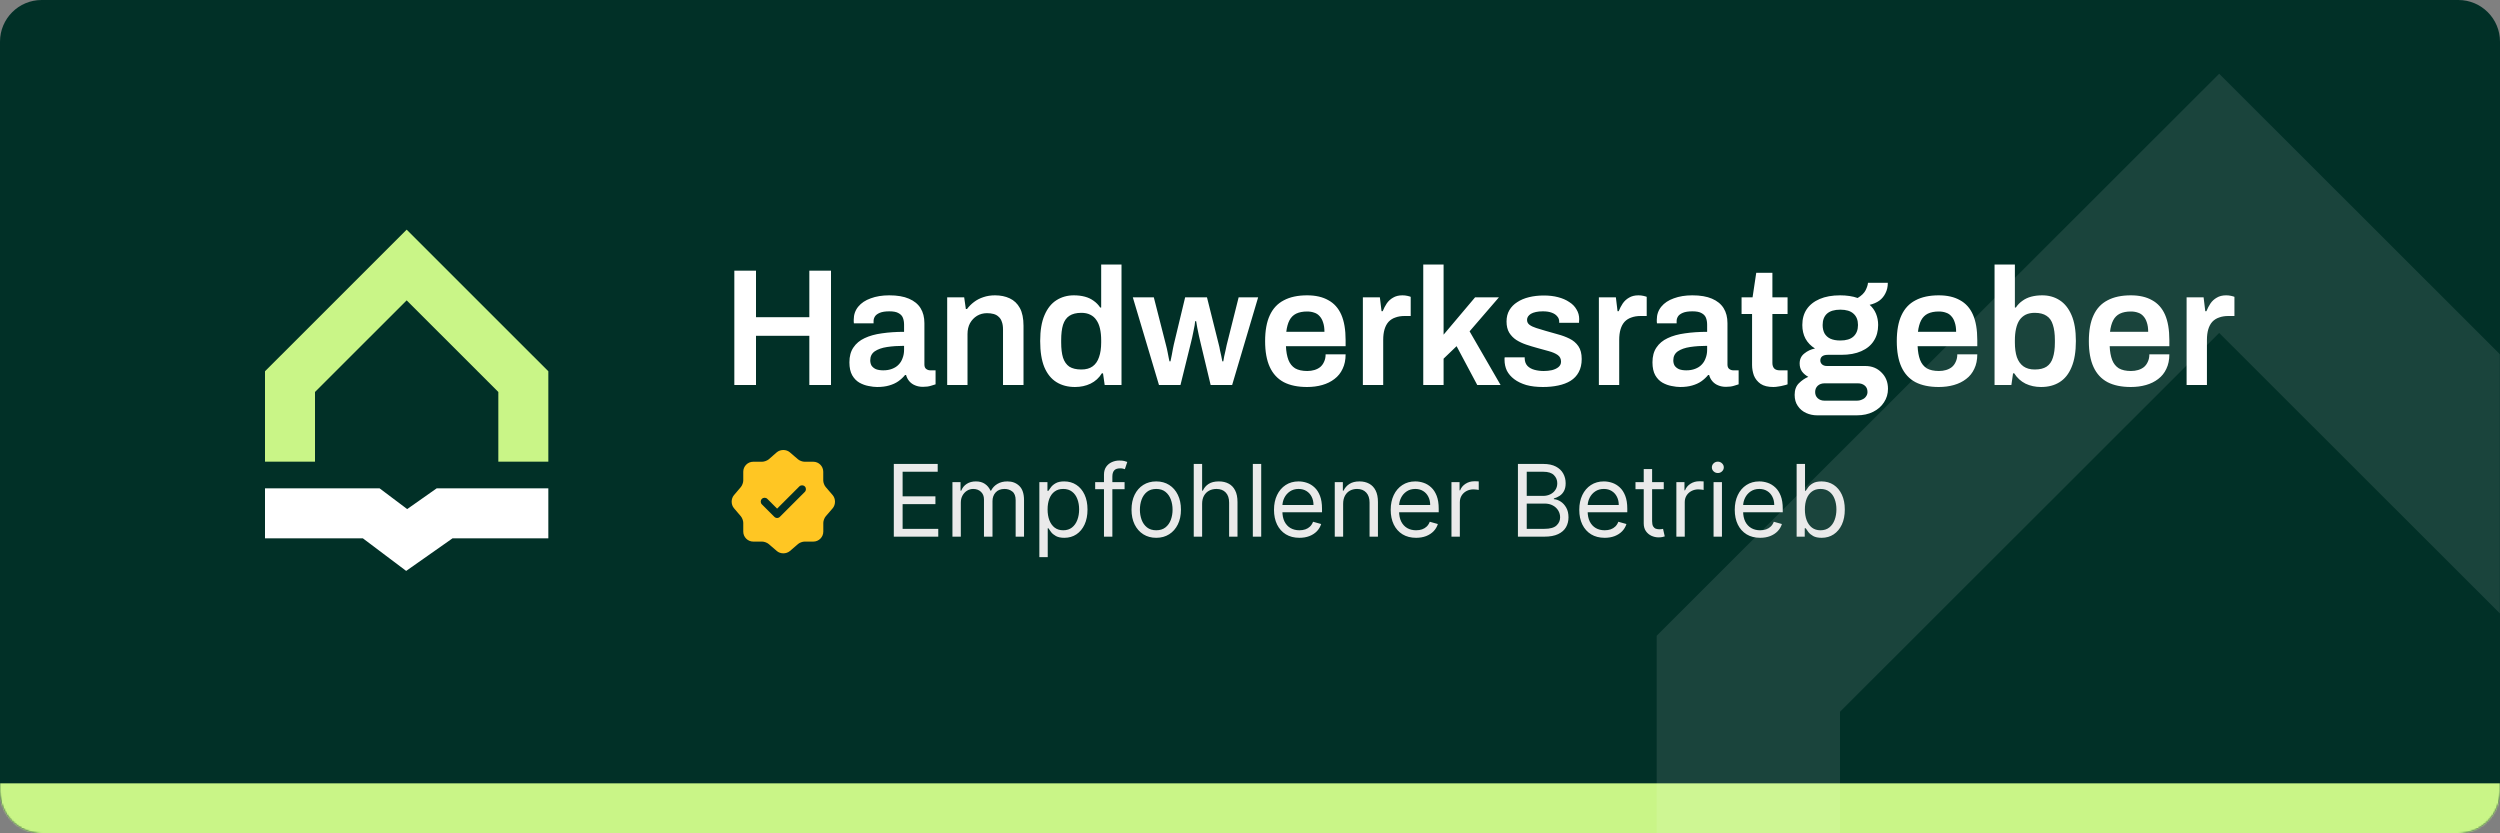<svg xmlns="http://www.w3.org/2000/svg" width="1500" height="500" viewBox="0 0 1500 500" fill="none"><rect x="0" y="0" width="1500" height="500" fill="#808080" stroke="none"/><mask id="path-1-inside-1_208_44" fill="white"><path d="M0 25C0 11.193 11.193 0 25 0H1475C1488.81 0 1500 11.193 1500 25V475C1500 488.807 1488.81 500 1475 500H25C11.193 500 0 488.807 0 475V25Z"></path></mask><path d="M0 25C0 11.193 11.193 0 25 0H1475C1488.81 0 1500 11.193 1500 25V475C1500 488.807 1488.81 500 1475 500H25C11.193 500 0 488.807 0 475V25Z" fill="#013027"></path><path d="M0 0H1500H0ZM1500 475C1500 505.376 1475.38 530 1445 530H55C24.624 530 0 505.376 0 475V470C0 470 11.193 470 25 470H1475C1488.81 470 1500 470 1500 470V475ZM0 500V0V500ZM1500 0V500V0Z" fill="#C9F587" mask="url(#path-1-inside-1_208_44)"></path><mask id="mask0_208_44" style="mask-type:alpha" maskUnits="userSpaceOnUse" x="0" y="0" width="1500" height="500"><rect width="1500" height="500" rx="25" fill="#013027"></rect></mask><g mask="url(#mask0_208_44)"><path opacity="0.1" d="M1049 598V404.263L1331.5 122L1614 404.263V598" stroke="white" stroke-width="110"></path></g><path d="M536.284 322V278.364H562.619V283.051H541.568V297.795H561.256V302.483H541.568V317.312H562.96V322H536.284ZM571.462 322V289.273H576.32V294.386H576.746C577.428 292.639 578.528 291.283 580.048 290.317C581.568 289.337 583.393 288.847 585.524 288.847C587.683 288.847 589.48 289.337 590.915 290.317C592.364 291.283 593.493 292.639 594.303 294.386H594.643C595.482 292.696 596.739 291.354 598.415 290.359C600.091 289.351 602.101 288.847 604.445 288.847C607.371 288.847 609.764 289.763 611.625 291.595C613.486 293.413 614.416 296.247 614.416 300.097V322H609.388V300.097C609.388 297.682 608.727 295.956 607.406 294.919C606.085 293.882 604.53 293.364 602.74 293.364C600.439 293.364 598.656 294.06 597.392 295.452C596.128 296.83 595.496 298.577 595.496 300.693V322H590.382V299.585C590.382 297.724 589.778 296.226 588.571 295.089C587.364 293.939 585.808 293.364 583.905 293.364C582.598 293.364 581.376 293.712 580.24 294.408C579.118 295.104 578.209 296.07 577.513 297.305C576.831 298.527 576.49 299.94 576.49 301.545V322H571.462ZM623.61 334.273V289.273H628.468V294.472H629.065C629.434 293.903 629.945 293.179 630.599 292.298C631.266 291.403 632.218 290.608 633.454 289.912C634.704 289.202 636.394 288.847 638.525 288.847C641.281 288.847 643.71 289.536 645.812 290.913C647.914 292.291 649.555 294.244 650.734 296.773C651.913 299.301 652.502 302.284 652.502 305.722C652.502 309.188 651.913 312.192 650.734 314.734C649.555 317.263 647.921 319.223 645.833 320.615C643.745 321.993 641.337 322.682 638.61 322.682C636.508 322.682 634.825 322.334 633.56 321.638C632.296 320.928 631.323 320.125 630.641 319.23C629.96 318.321 629.434 317.568 629.065 316.972H628.638V334.273H623.61ZM628.553 305.636C628.553 308.108 628.915 310.288 629.64 312.178C630.364 314.053 631.423 315.523 632.815 316.588C634.207 317.639 635.911 318.165 637.928 318.165C640.031 318.165 641.785 317.611 643.191 316.503C644.612 315.381 645.677 313.875 646.387 311.986C647.112 310.082 647.474 307.966 647.474 305.636C647.474 303.335 647.119 301.261 646.408 299.415C645.712 297.554 644.654 296.084 643.234 295.004C641.827 293.911 640.059 293.364 637.928 293.364C635.883 293.364 634.164 293.882 632.772 294.919C631.38 295.942 630.329 297.376 629.619 299.223C628.908 301.055 628.553 303.193 628.553 305.636ZM674.746 289.273V293.534H657.104V289.273H674.746ZM662.388 322V284.756C662.388 282.881 662.829 281.318 663.71 280.068C664.59 278.818 665.734 277.881 667.14 277.256C668.546 276.631 670.031 276.318 671.593 276.318C672.829 276.318 673.837 276.418 674.619 276.616C675.4 276.815 675.982 277 676.366 277.17L674.917 281.517C674.661 281.432 674.306 281.325 673.852 281.197C673.411 281.07 672.829 281.006 672.104 281.006C670.442 281.006 669.242 281.425 668.504 282.263C667.779 283.101 667.417 284.33 667.417 285.949V322H662.388ZM693.741 322.682C690.787 322.682 688.195 321.979 685.964 320.572C683.749 319.166 682.016 317.199 680.766 314.67C679.53 312.142 678.912 309.187 678.912 305.807C678.912 302.398 679.53 299.422 680.766 296.879C682.016 294.337 683.749 292.362 685.964 290.956C688.195 289.55 690.787 288.847 693.741 288.847C696.696 288.847 699.281 289.55 701.497 290.956C703.727 292.362 705.46 294.337 706.696 296.879C707.946 299.422 708.571 302.398 708.571 305.807C708.571 309.187 707.946 312.142 706.696 314.67C705.46 317.199 703.727 319.166 701.497 320.572C699.281 321.979 696.696 322.682 693.741 322.682ZM693.741 318.165C695.986 318.165 697.832 317.589 699.281 316.439C700.73 315.288 701.803 313.776 702.499 311.901C703.195 310.026 703.543 307.994 703.543 305.807C703.543 303.619 703.195 301.581 702.499 299.692C701.803 297.803 700.73 296.276 699.281 295.111C697.832 293.946 695.986 293.364 693.741 293.364C691.497 293.364 689.651 293.946 688.202 295.111C686.753 296.276 685.68 297.803 684.984 299.692C684.288 301.581 683.94 303.619 683.94 305.807C683.94 307.994 684.288 310.026 684.984 311.901C685.68 313.776 686.753 315.288 688.202 316.439C689.651 317.589 691.497 318.165 693.741 318.165ZM721.275 302.312V322H716.247V278.364H721.275V294.386H721.701C722.468 292.696 723.619 291.354 725.153 290.359C726.701 289.351 728.761 288.847 731.332 288.847C733.562 288.847 735.515 289.294 737.191 290.189C738.868 291.07 740.167 292.426 741.091 294.259C742.028 296.077 742.497 298.392 742.497 301.205V322H737.468V301.545C737.468 298.946 736.794 296.936 735.444 295.516C734.109 294.081 732.255 293.364 729.883 293.364C728.235 293.364 726.758 293.712 725.451 294.408C724.159 295.104 723.136 296.119 722.383 297.455C721.645 298.79 721.275 300.409 721.275 302.312ZM756.724 278.364V322H751.696V278.364H756.724ZM779.656 322.682C776.502 322.682 773.782 321.986 771.495 320.594C769.223 319.188 767.468 317.227 766.233 314.713C765.011 312.185 764.4 309.244 764.4 305.892C764.4 302.54 765.011 299.585 766.233 297.028C767.468 294.457 769.187 292.455 771.389 291.02C773.605 289.571 776.19 288.847 779.145 288.847C780.849 288.847 782.532 289.131 784.194 289.699C785.856 290.267 787.369 291.19 788.733 292.469C790.096 293.733 791.183 295.409 791.993 297.497C792.802 299.585 793.207 302.156 793.207 305.21V307.341H767.98V302.994H788.093C788.093 301.148 787.724 299.5 786.985 298.051C786.261 296.602 785.224 295.459 783.875 294.621C782.539 293.783 780.963 293.364 779.145 293.364C777.142 293.364 775.409 293.861 773.946 294.855C772.497 295.835 771.382 297.114 770.6 298.69C769.819 300.267 769.429 301.957 769.429 303.761V306.659C769.429 309.131 769.855 311.226 770.707 312.945C771.574 314.649 772.774 315.949 774.308 316.844C775.842 317.724 777.625 318.165 779.656 318.165C780.977 318.165 782.17 317.98 783.235 317.611C784.315 317.227 785.245 316.659 786.027 315.906C786.808 315.139 787.412 314.187 787.838 313.051L792.696 314.415C792.184 316.062 791.325 317.511 790.118 318.761C788.91 319.997 787.419 320.963 785.643 321.659C783.868 322.341 781.872 322.682 779.656 322.682ZM805.885 302.312V322H800.856V289.273H805.714V294.386H806.14C806.907 292.724 808.072 291.389 809.635 290.381C811.197 289.358 813.214 288.847 815.686 288.847C817.902 288.847 819.841 289.301 821.502 290.21C823.164 291.105 824.457 292.469 825.38 294.301C826.304 296.119 826.765 298.42 826.765 301.205V322H821.737V301.545C821.737 298.974 821.069 296.972 819.734 295.537C818.399 294.088 816.566 293.364 814.237 293.364C812.632 293.364 811.197 293.712 809.933 294.408C808.683 295.104 807.696 296.119 806.971 297.455C806.247 298.79 805.885 300.409 805.885 302.312ZM849.675 322.682C846.522 322.682 843.802 321.986 841.515 320.594C839.242 319.188 837.488 317.227 836.252 314.713C835.031 312.185 834.42 309.244 834.42 305.892C834.42 302.54 835.031 299.585 836.252 297.028C837.488 294.457 839.207 292.455 841.408 291.02C843.624 289.571 846.21 288.847 849.164 288.847C850.869 288.847 852.552 289.131 854.214 289.699C855.876 290.267 857.388 291.19 858.752 292.469C860.116 293.733 861.202 295.409 862.012 297.497C862.822 299.585 863.227 302.156 863.227 305.21V307.341H837.999V302.994H858.113C858.113 301.148 857.744 299.5 857.005 298.051C856.281 296.602 855.244 295.459 853.894 294.621C852.559 293.783 850.982 293.364 849.164 293.364C847.161 293.364 845.428 293.861 843.965 294.855C842.516 295.835 841.401 297.114 840.62 298.69C839.839 300.267 839.448 301.957 839.448 303.761V306.659C839.448 309.131 839.874 311.226 840.727 312.945C841.593 314.649 842.793 315.949 844.327 316.844C845.862 317.724 847.644 318.165 849.675 318.165C850.996 318.165 852.19 317.98 853.255 317.611C854.335 317.227 855.265 316.659 856.046 315.906C856.827 315.139 857.431 314.187 857.857 313.051L862.715 314.415C862.204 316.062 861.344 317.511 860.137 318.761C858.93 319.997 857.438 320.963 855.663 321.659C853.887 322.341 851.891 322.682 849.675 322.682ZM870.876 322V289.273H875.734V294.216H876.075C876.671 292.597 877.751 291.283 879.313 290.274C880.876 289.266 882.637 288.761 884.597 288.761C884.967 288.761 885.428 288.768 885.982 288.783C886.536 288.797 886.955 288.818 887.239 288.847V293.96C887.069 293.918 886.678 293.854 886.067 293.768C885.471 293.669 884.839 293.619 884.171 293.619C882.58 293.619 881.16 293.953 879.91 294.621C878.674 295.274 877.694 296.183 876.969 297.348C876.259 298.499 875.904 299.812 875.904 301.29V322H870.876ZM910.757 322V278.364H926.012C929.052 278.364 931.559 278.889 933.534 279.94C935.508 280.977 936.978 282.376 937.944 284.138C938.91 285.885 939.393 287.824 939.393 289.955C939.393 291.83 939.059 293.378 938.392 294.599C937.738 295.821 936.872 296.787 935.792 297.497C934.727 298.207 933.569 298.733 932.319 299.074V299.5C933.654 299.585 934.997 300.054 936.346 300.906C937.696 301.759 938.825 302.98 939.734 304.571C940.643 306.162 941.098 308.108 941.098 310.409C941.098 312.597 940.6 314.564 939.606 316.311C938.612 318.058 937.042 319.443 934.897 320.466C932.752 321.489 929.961 322 926.524 322H910.757ZM916.041 317.312H926.524C929.975 317.312 932.426 316.645 933.875 315.31C935.338 313.96 936.069 312.327 936.069 310.409C936.069 308.932 935.693 307.568 934.94 306.318C934.187 305.054 933.115 304.045 931.723 303.293C930.331 302.526 928.683 302.142 926.779 302.142H916.041V317.312ZM916.041 297.54H925.842C927.433 297.54 928.868 297.227 930.146 296.602C931.439 295.977 932.461 295.097 933.214 293.96C933.981 292.824 934.365 291.489 934.365 289.955C934.365 288.037 933.697 286.411 932.362 285.075C931.027 283.726 928.91 283.051 926.012 283.051H916.041V297.54ZM962.82 322.682C959.667 322.682 956.946 321.986 954.659 320.594C952.387 319.188 950.632 317.227 949.397 314.713C948.175 312.185 947.564 309.244 947.564 305.892C947.564 302.54 948.175 299.585 949.397 297.028C950.632 294.457 952.351 292.455 954.553 291.02C956.769 289.571 959.354 288.847 962.309 288.847C964.013 288.847 965.696 289.131 967.358 289.699C969.02 290.267 970.533 291.19 971.897 292.469C973.26 293.733 974.347 295.409 975.157 297.497C975.966 299.585 976.371 302.156 976.371 305.21V307.341H951.144V302.994H971.257C971.257 301.148 970.888 299.5 970.15 298.051C969.425 296.602 968.388 295.459 967.039 294.621C965.703 293.783 964.127 293.364 962.309 293.364C960.306 293.364 958.573 293.861 957.11 294.855C955.661 295.835 954.546 297.114 953.765 298.69C952.983 300.267 952.593 301.957 952.593 303.761V306.659C952.593 309.131 953.019 311.226 953.871 312.945C954.738 314.649 955.938 315.949 957.472 316.844C959.006 317.724 960.789 318.165 962.82 318.165C964.141 318.165 965.334 317.98 966.4 317.611C967.479 317.227 968.409 316.659 969.191 315.906C969.972 315.139 970.576 314.187 971.002 313.051L975.86 314.415C975.348 316.062 974.489 317.511 973.282 318.761C972.074 319.997 970.583 320.963 968.807 321.659C967.032 322.341 965.036 322.682 962.82 322.682ZM998.253 289.273V293.534H981.293V289.273H998.253ZM986.236 281.432H991.265V312.625C991.265 314.045 991.471 315.111 991.882 315.821C992.309 316.517 992.848 316.986 993.502 317.227C994.169 317.455 994.873 317.568 995.611 317.568C996.165 317.568 996.62 317.54 996.975 317.483C997.33 317.412 997.614 317.355 997.827 317.312L998.85 321.83C998.509 321.957 998.033 322.085 997.422 322.213C996.811 322.355 996.037 322.426 995.1 322.426C993.679 322.426 992.287 322.121 990.924 321.51C989.574 320.899 988.452 319.969 987.557 318.719C986.676 317.469 986.236 315.892 986.236 313.989V281.432ZM1005.82 322V289.273H1010.68V294.216H1011.02C1011.61 292.597 1012.69 291.283 1014.25 290.274C1015.82 289.266 1017.58 288.761 1019.54 288.761C1019.91 288.761 1020.37 288.768 1020.92 288.783C1021.48 288.797 1021.9 288.818 1022.18 288.847V293.96C1022.01 293.918 1021.62 293.854 1021.01 293.768C1020.41 293.669 1019.78 293.619 1019.11 293.619C1017.52 293.619 1016.1 293.953 1014.85 294.621C1013.62 295.274 1012.64 296.183 1011.91 297.348C1011.2 298.499 1010.85 299.812 1010.85 301.29V322H1005.82ZM1028.14 322V289.273H1033.17V322H1028.14ZM1030.7 283.818C1029.72 283.818 1028.87 283.484 1028.16 282.817C1027.47 282.149 1027.12 281.347 1027.12 280.409C1027.12 279.472 1027.47 278.669 1028.16 278.001C1028.87 277.334 1029.72 277 1030.7 277C1031.68 277 1032.52 277.334 1033.21 278.001C1033.92 278.669 1034.28 279.472 1034.28 280.409C1034.28 281.347 1033.92 282.149 1033.21 282.817C1032.52 283.484 1031.68 283.818 1030.7 283.818ZM1056.1 322.682C1052.95 322.682 1050.23 321.986 1047.94 320.594C1045.67 319.188 1043.91 317.227 1042.68 314.713C1041.46 312.185 1040.85 309.244 1040.85 305.892C1040.85 302.54 1041.46 299.585 1042.68 297.028C1043.91 294.457 1045.63 292.455 1047.83 291.02C1050.05 289.571 1052.64 288.847 1055.59 288.847C1057.29 288.847 1058.98 289.131 1060.64 289.699C1062.3 290.267 1063.81 291.19 1065.18 292.469C1066.54 293.733 1067.63 295.409 1068.44 297.497C1069.25 299.585 1069.65 302.156 1069.65 305.21V307.341H1044.43V302.994H1064.54C1064.54 301.148 1064.17 299.5 1063.43 298.051C1062.71 296.602 1061.67 295.459 1060.32 294.621C1058.98 293.783 1057.41 293.364 1055.59 293.364C1053.59 293.364 1051.85 293.861 1050.39 294.855C1048.94 295.835 1047.83 297.114 1047.05 298.69C1046.26 300.267 1045.87 301.957 1045.87 303.761V306.659C1045.87 309.131 1046.3 311.226 1047.15 312.945C1048.02 314.649 1049.22 315.949 1050.75 316.844C1052.29 317.724 1054.07 318.165 1056.1 318.165C1057.42 318.165 1058.62 317.98 1059.68 317.611C1060.76 317.227 1061.69 316.659 1062.47 315.906C1063.25 315.139 1063.86 314.187 1064.28 313.051L1069.14 314.415C1068.63 316.062 1067.77 317.511 1066.56 318.761C1065.36 319.997 1063.86 320.963 1062.09 321.659C1060.31 322.341 1058.32 322.682 1056.1 322.682ZM1077.98 322V278.364H1083.01V294.472H1083.44C1083.81 293.903 1084.32 293.179 1084.97 292.298C1085.64 291.403 1086.59 290.608 1087.83 289.912C1089.08 289.202 1090.77 288.847 1092.9 288.847C1095.65 288.847 1098.08 289.536 1100.19 290.913C1102.29 292.291 1103.93 294.244 1105.11 296.773C1106.29 299.301 1106.88 302.284 1106.88 305.722C1106.88 309.188 1106.29 312.192 1105.11 314.734C1103.93 317.263 1102.29 319.223 1100.21 320.615C1098.12 321.993 1095.71 322.682 1092.98 322.682C1090.88 322.682 1089.2 322.334 1087.93 321.638C1086.67 320.928 1085.7 320.125 1085.01 319.23C1084.33 318.321 1083.81 317.568 1083.44 316.972H1082.84V322H1077.98ZM1082.93 305.636C1082.93 308.108 1083.29 310.288 1084.01 312.178C1084.74 314.053 1085.8 315.523 1087.19 316.588C1088.58 317.639 1090.28 318.165 1092.3 318.165C1094.4 318.165 1096.16 317.611 1097.56 316.503C1098.98 315.381 1100.05 313.875 1100.76 311.986C1101.48 310.082 1101.85 307.966 1101.85 305.636C1101.85 303.335 1101.49 301.261 1100.78 299.415C1100.09 297.554 1099.03 296.084 1097.61 295.004C1096.2 293.911 1094.43 293.364 1092.3 293.364C1090.26 293.364 1088.54 293.882 1087.15 294.919C1085.75 295.942 1084.7 297.376 1083.99 299.223C1083.28 301.055 1082.93 303.193 1082.93 305.636Z" fill="#EAEAEA"></path><path d="M499.624 297.095L495.408 292.198C494.602 291.268 493.951 289.533 493.951 288.293V283.024C493.951 279.739 491.254 277.043 487.968 277.043H482.697C481.488 277.043 479.721 276.392 478.791 275.586L473.893 271.371C471.754 269.543 468.25 269.543 466.08 271.371L461.213 275.617C460.283 276.392 458.516 277.043 457.307 277.043H451.943C448.657 277.043 445.96 279.739 445.96 283.024V288.324C445.96 289.533 445.309 291.268 444.534 292.198L440.349 297.126C438.55 299.264 438.55 302.736 440.349 304.874L444.534 309.802C445.309 310.732 445.96 312.467 445.96 313.676V318.976C445.96 322.261 448.657 324.957 451.943 324.957H457.307C458.516 324.957 460.283 325.608 461.213 326.414L466.111 330.629C468.25 332.457 471.754 332.457 473.924 330.629L478.822 326.414C479.752 325.608 481.488 324.957 482.728 324.957H487.999C491.285 324.957 493.982 322.261 493.982 318.976V313.707C493.982 312.498 494.633 310.732 495.439 309.802L499.655 304.905C501.453 302.767 501.453 299.233 499.624 297.095ZM482.883 295.142L467.909 310.112C467.475 310.546 466.886 310.794 466.266 310.794C465.646 310.794 465.057 310.546 464.623 310.112L457.121 302.612C456.222 301.713 456.222 300.225 457.121 299.326C458.02 298.428 459.508 298.428 460.407 299.326L466.266 305.184L479.597 291.857C480.496 290.958 481.984 290.958 482.883 291.857C483.782 292.756 483.782 294.244 482.883 295.142Z" fill="#FFC623"></path><path d="M440.6 231V162.4H453.6V190.3H485.6V162.4H498.6V231H485.6V201.5H453.6V231H440.6ZM526.242 232.2C524.776 232.2 523.076 232 521.142 231.6C519.276 231.267 517.442 230.6 515.642 229.6C513.909 228.6 512.476 227.133 511.342 225.2C510.209 223.2 509.642 220.6 509.642 217.4C509.642 213.8 510.442 210.833 512.042 208.5C513.642 206.1 515.876 204.233 518.742 202.9C521.676 201.5 525.142 200.533 529.142 200C533.209 199.4 537.642 199.1 542.442 199.1V194.8C542.442 193.267 542.209 191.9 541.742 190.7C541.276 189.5 540.409 188.567 539.142 187.9C537.942 187.167 536.109 186.8 533.642 186.8C531.176 186.8 529.242 187.1 527.842 187.7C526.442 188.3 525.476 189.033 524.942 189.9C524.409 190.767 524.142 191.667 524.142 192.6V194H512.342C512.276 193.667 512.242 193.333 512.242 193C512.242 192.667 512.242 192.267 512.242 191.8C512.242 188.8 513.142 186.2 514.942 184C516.742 181.8 519.242 180.133 522.442 179C525.642 177.8 529.342 177.2 533.542 177.2C538.342 177.2 542.276 177.867 545.342 179.2C548.476 180.533 550.809 182.433 552.342 184.9C553.876 187.367 554.642 190.367 554.642 193.9V218.7C554.642 219.967 555.009 220.867 555.742 221.4C556.476 221.933 557.276 222.2 558.142 222.2H561.342V230.6C560.676 230.867 559.709 231.167 558.442 231.5C557.176 231.9 555.609 232.1 553.742 232.1C552.009 232.1 550.442 231.8 549.042 231.2C547.709 230.667 546.576 229.867 545.642 228.8C544.709 227.733 544.042 226.467 543.642 225H543.042C541.909 226.4 540.542 227.667 538.942 228.8C537.409 229.867 535.576 230.7 533.442 231.3C531.376 231.9 528.976 232.2 526.242 232.2ZM529.942 222.2C531.942 222.2 533.709 221.9 535.242 221.3C536.842 220.7 538.142 219.867 539.142 218.8C540.209 217.733 541.009 216.433 541.542 214.9C542.142 213.367 542.442 211.7 542.442 209.9V207.5C538.776 207.5 535.376 207.733 532.242 208.2C529.176 208.667 526.709 209.533 524.842 210.8C523.042 212.067 522.142 213.867 522.142 216.2C522.142 217.4 522.409 218.467 522.942 219.4C523.542 220.267 524.409 220.967 525.542 221.5C526.742 221.967 528.209 222.2 529.942 222.2ZM568.309 231V178.4H578.509L579.509 185.4H580.209C581.409 183.8 582.809 182.4 584.409 181.2C586.075 179.933 587.942 178.967 590.009 178.3C592.142 177.567 594.475 177.2 597.009 177.2C600.342 177.2 603.275 177.8 605.809 179C608.409 180.2 610.442 182.133 611.909 184.8C613.375 187.467 614.109 191.033 614.109 195.5V231H601.809V197.7C601.809 195.833 601.575 194.3 601.109 193.1C600.709 191.833 600.075 190.833 599.209 190.1C598.409 189.3 597.409 188.733 596.209 188.4C595.009 188.067 593.675 187.9 592.209 187.9C590.009 187.9 588.009 188.433 586.209 189.5C584.475 190.567 583.075 192.033 582.009 193.9C581.009 195.767 580.509 197.933 580.509 200.4V231H568.309ZM645.007 232.2C640.74 232.2 637.04 231.233 633.907 229.3C630.774 227.367 628.34 224.367 626.607 220.3C624.94 216.233 624.107 211 624.107 204.6C624.107 198.267 624.974 193.1 626.707 189.1C628.44 185.033 630.84 182.033 633.907 180.1C636.974 178.167 640.44 177.2 644.307 177.2C646.707 177.2 648.907 177.467 650.907 178C652.907 178.533 654.674 179.367 656.207 180.5C657.74 181.567 659.04 182.9 660.107 184.5H660.707V158.7H672.907V231H662.807L661.807 224H661.107C659.44 226.733 657.174 228.8 654.307 230.2C651.507 231.533 648.407 232.2 645.007 232.2ZM648.807 221.7C651.607 221.7 653.874 221.067 655.607 219.8C657.34 218.533 658.607 216.7 659.407 214.3C660.274 211.9 660.707 208.967 660.707 205.5V204.2C660.707 201.6 660.474 199.267 660.007 197.2C659.54 195.133 658.807 193.4 657.807 192C656.874 190.6 655.64 189.533 654.107 188.8C652.64 188.067 650.874 187.7 648.807 187.7C645.807 187.7 643.407 188.3 641.607 189.5C639.874 190.633 638.607 192.433 637.807 194.9C637.074 197.3 636.707 200.367 636.707 204.1V205.5C636.707 209.167 637.074 212.2 637.807 214.6C638.607 217 639.874 218.8 641.607 220C643.407 221.133 645.807 221.7 648.807 221.7ZM695.387 231L679.687 178.4H692.287L699.587 207C699.987 208.467 700.32 209.933 700.587 211.4C700.853 212.8 701.087 214 701.287 215C701.487 216 701.62 216.6 701.687 216.8H702.287C702.553 215.6 702.82 214.3 703.087 212.9C703.353 211.5 703.587 210.233 703.787 209.1C704.053 207.9 704.22 207.1 704.287 206.7L711.087 178.4H724.187L731.287 206.8C731.553 207.733 731.787 208.833 731.987 210.1C732.253 211.3 732.52 212.5 732.787 213.7C733.053 214.9 733.253 215.933 733.387 216.8H733.987C734.12 216 734.287 215.033 734.487 213.9C734.753 212.767 735.02 211.6 735.287 210.4C735.553 209.2 735.787 208.1 735.987 207.1L743.187 178.4H754.887L739.287 231H726.387L720.387 205.9C720.12 204.633 719.787 203.2 719.387 201.6C719.053 200 718.72 198.4 718.387 196.8C718.12 195.2 717.887 193.833 717.687 192.7H717.087C717.087 193.167 716.987 194 716.787 195.2C716.587 196.4 716.287 197.9 715.887 199.7C715.553 201.5 715.087 203.567 714.487 205.9L708.287 231H695.387ZM784.268 232.2C778.668 232.2 774.001 231.233 770.268 229.3C766.535 227.3 763.735 224.267 761.868 220.2C760.001 216.133 759.068 210.967 759.068 204.7C759.068 198.367 760.001 193.2 761.868 189.2C763.735 185.133 766.535 182.133 770.268 180.2C774.001 178.2 778.668 177.2 784.268 177.2C789.335 177.2 793.568 178.167 796.968 180.1C800.435 181.967 803.035 184.867 804.768 188.8C806.501 192.733 807.368 197.833 807.368 204.1V207.7H771.568C771.701 210.967 772.201 213.733 773.068 216C773.935 218.2 775.268 219.867 777.068 221C778.935 222.067 781.368 222.6 784.368 222.6C785.901 222.6 787.335 222.4 788.668 222C790.001 221.6 791.168 221 792.168 220.2C793.168 219.333 793.935 218.267 794.468 217C795.068 215.733 795.368 214.267 795.368 212.6H807.368C807.368 215.933 806.768 218.833 805.568 221.3C804.435 223.767 802.801 225.8 800.668 227.4C798.601 229 796.168 230.2 793.368 231C790.568 231.8 787.535 232.2 784.268 232.2ZM771.768 199.1H794.668C794.668 196.9 794.401 195.033 793.868 193.5C793.401 191.967 792.701 190.7 791.768 189.7C790.901 188.7 789.835 188 788.568 187.6C787.301 187.133 785.868 186.9 784.268 186.9C781.668 186.9 779.468 187.333 777.668 188.2C775.935 189.067 774.601 190.4 773.668 192.2C772.735 194 772.101 196.3 771.768 199.1ZM817.723 231V178.4H827.923L828.923 186.7H829.623C830.289 185.033 831.089 183.5 832.023 182.1C833.023 180.633 834.289 179.467 835.823 178.6C837.356 177.667 839.223 177.2 841.423 177.2C842.489 177.2 843.456 177.3 844.323 177.5C845.256 177.7 845.956 177.9 846.423 178.1V189.6H842.723C840.656 189.6 838.823 189.9 837.223 190.5C835.623 191.033 834.256 191.9 833.123 193.1C832.056 194.3 831.256 195.8 830.723 197.6C830.189 199.4 829.923 201.5 829.923 203.9V231H817.723ZM853.953 231V158.7H866.153V200.8L885.053 178.4H899.353L881.753 198.8L900.353 231H886.353L873.953 207.7L866.153 215.2V231H853.953ZM925.723 232.2C921.923 232.2 918.589 231.8 915.723 231C912.856 230.133 910.456 228.967 908.523 227.5C906.589 226.033 905.123 224.333 904.123 222.4C903.189 220.4 902.723 218.233 902.723 215.9C902.723 215.567 902.723 215.267 902.723 215C902.789 214.733 902.823 214.533 902.823 214.4H914.823C914.823 214.533 914.823 214.667 914.823 214.8C914.823 214.933 914.823 215.067 914.823 215.2C914.889 217 915.456 218.467 916.523 219.6C917.589 220.667 918.989 221.433 920.723 221.9C922.456 222.367 924.289 222.6 926.223 222.6C927.956 222.6 929.589 222.433 931.123 222.1C932.723 221.7 934.023 221.1 935.023 220.3C936.089 219.433 936.623 218.333 936.623 217C936.623 215.267 935.956 213.933 934.623 213C933.289 212.067 931.523 211.3 929.323 210.7C927.189 210.1 924.889 209.467 922.423 208.8C920.223 208.2 918.023 207.533 915.823 206.8C913.623 206.067 911.623 205.133 909.823 204C908.089 202.867 906.656 201.4 905.523 199.6C904.456 197.8 903.923 195.567 903.923 192.9C903.923 190.3 904.489 188.033 905.623 186.1C906.756 184.167 908.323 182.567 910.323 181.3C912.323 179.967 914.689 178.967 917.423 178.3C920.156 177.633 923.123 177.3 926.323 177.3C929.456 177.3 932.289 177.633 934.823 178.3C937.423 178.967 939.656 179.933 941.523 181.2C943.456 182.4 944.923 183.9 945.923 185.7C946.989 187.433 947.523 189.367 947.523 191.5C947.523 191.967 947.489 192.433 947.423 192.9C947.423 193.367 947.423 193.633 947.423 193.7H935.523V193C935.523 191.733 935.123 190.667 934.323 189.8C933.589 188.867 932.489 188.133 931.023 187.6C929.623 187.067 927.856 186.8 925.723 186.8C924.123 186.8 922.723 186.933 921.523 187.2C920.323 187.467 919.323 187.833 918.523 188.3C917.789 188.767 917.223 189.3 916.823 189.9C916.423 190.5 916.223 191.167 916.223 191.9C916.223 193.167 916.723 194.167 917.723 194.9C918.723 195.633 920.056 196.267 921.723 196.8C923.456 197.333 925.323 197.9 927.323 198.5C929.723 199.167 932.189 199.867 934.723 200.6C937.256 201.267 939.589 202.133 941.723 203.2C943.923 204.267 945.689 205.767 947.023 207.7C948.356 209.633 949.023 212.2 949.023 215.4C949.023 218.467 948.423 221.1 947.223 223.3C946.089 225.433 944.456 227.167 942.323 228.5C940.256 229.767 937.789 230.7 934.923 231.3C932.123 231.9 929.056 232.2 925.723 232.2ZM959.324 231V178.4H969.524L970.524 186.7H971.224C971.891 185.033 972.691 183.5 973.624 182.1C974.624 180.633 975.891 179.467 977.424 178.6C978.958 177.667 980.824 177.2 983.024 177.2C984.091 177.2 985.058 177.3 985.924 177.5C986.858 177.7 987.558 177.9 988.024 178.1V189.6H984.324C982.258 189.6 980.424 189.9 978.824 190.5C977.224 191.033 975.858 191.9 974.724 193.1C973.658 194.3 972.858 195.8 972.324 197.6C971.791 199.4 971.524 201.5 971.524 203.9V231H959.324ZM1008.08 232.2C1006.61 232.2 1004.91 232 1002.98 231.6C1001.11 231.267 999.278 230.6 997.478 229.6C995.745 228.6 994.311 227.133 993.178 225.2C992.045 223.2 991.478 220.6 991.478 217.4C991.478 213.8 992.278 210.833 993.878 208.5C995.478 206.1 997.711 204.233 1000.58 202.9C1003.51 201.5 1006.98 200.533 1010.98 200C1015.04 199.4 1019.48 199.1 1024.28 199.1V194.8C1024.28 193.267 1024.04 191.9 1023.58 190.7C1023.11 189.5 1022.24 188.567 1020.98 187.9C1019.78 187.167 1017.94 186.8 1015.48 186.8C1013.01 186.8 1011.08 187.1 1009.68 187.7C1008.28 188.3 1007.31 189.033 1006.78 189.9C1006.24 190.767 1005.98 191.667 1005.98 192.6V194H994.178C994.111 193.667 994.078 193.333 994.078 193C994.078 192.667 994.078 192.267 994.078 191.8C994.078 188.8 994.978 186.2 996.778 184C998.578 181.8 1001.08 180.133 1004.28 179C1007.48 177.8 1011.18 177.2 1015.38 177.2C1020.18 177.2 1024.11 177.867 1027.18 179.2C1030.31 180.533 1032.64 182.433 1034.18 184.9C1035.71 187.367 1036.48 190.367 1036.48 193.9V218.7C1036.48 219.967 1036.84 220.867 1037.58 221.4C1038.31 221.933 1039.11 222.2 1039.98 222.2H1043.18V230.6C1042.51 230.867 1041.54 231.167 1040.28 231.5C1039.01 231.9 1037.44 232.1 1035.58 232.1C1033.84 232.1 1032.28 231.8 1030.88 231.2C1029.54 230.667 1028.41 229.867 1027.48 228.8C1026.54 227.733 1025.88 226.467 1025.48 225H1024.88C1023.74 226.4 1022.38 227.667 1020.78 228.8C1019.24 229.867 1017.41 230.7 1015.28 231.3C1013.21 231.9 1010.81 232.2 1008.08 232.2ZM1011.78 222.2C1013.78 222.2 1015.54 221.9 1017.08 221.3C1018.68 220.7 1019.98 219.867 1020.98 218.8C1022.04 217.733 1022.84 216.433 1023.38 214.9C1023.98 213.367 1024.28 211.7 1024.28 209.9V207.5C1020.61 207.5 1017.21 207.733 1014.08 208.2C1011.01 208.667 1008.54 209.533 1006.68 210.8C1004.88 212.067 1003.98 213.867 1003.98 216.2C1003.98 217.4 1004.24 218.467 1004.78 219.4C1005.38 220.267 1006.24 220.967 1007.38 221.5C1008.58 221.967 1010.04 222.2 1011.78 222.2ZM1064.04 232.2C1060.78 232.2 1058.21 231.567 1056.34 230.3C1054.48 228.967 1053.14 227.3 1052.34 225.3C1051.61 223.233 1051.24 221.133 1051.24 219V188.4H1044.94V178.4H1051.54L1053.74 163.7H1063.44V178.4H1072.54V188.4H1063.44V217.8C1063.44 219.2 1063.81 220.3 1064.54 221.1C1065.28 221.833 1066.38 222.2 1067.84 222.2H1072.54V230.6C1071.88 230.867 1071.04 231.1 1070.04 231.3C1069.11 231.567 1068.11 231.767 1067.04 231.9C1065.98 232.1 1064.98 232.2 1064.04 232.2ZM1090.29 249.2C1087.96 249.2 1085.76 248.733 1083.69 247.8C1081.62 246.867 1079.96 245.467 1078.69 243.6C1077.42 241.8 1076.79 239.567 1076.79 236.9C1076.79 233.967 1077.62 231.667 1079.29 230C1081.02 228.267 1082.92 226.967 1084.99 226.1C1083.46 225.3 1082.19 224.233 1081.19 222.9C1080.26 221.567 1079.79 219.967 1079.79 218.1C1079.79 215.567 1080.72 213.567 1082.59 212.1C1084.46 210.567 1086.59 209.567 1088.99 209.1C1086.52 207.567 1084.62 205.6 1083.29 203.2C1082.02 200.8 1081.39 198.067 1081.39 195C1081.39 191.333 1082.26 188.2 1083.99 185.6C1085.79 182.933 1088.39 180.867 1091.79 179.4C1095.19 177.933 1099.29 177.2 1104.09 177.2C1106.02 177.2 1107.89 177.333 1109.69 177.6C1111.49 177.867 1113.12 178.267 1114.59 178.8C1116.92 177.4 1118.52 175.833 1119.39 174.1C1120.26 172.3 1120.72 170.833 1120.79 169.7H1132.69C1132.69 172.033 1132.22 174.1 1131.29 175.9C1130.42 177.7 1129.19 179.2 1127.59 180.4C1125.99 181.533 1124.06 182.367 1121.79 182.9C1123.46 184.367 1124.72 186.133 1125.59 188.2C1126.46 190.267 1126.89 192.533 1126.89 195C1126.89 198.667 1126.02 201.833 1124.29 204.5C1122.62 207.167 1120.12 209.233 1116.79 210.7C1113.52 212.167 1109.49 212.9 1104.69 212.9H1096.59C1095.19 212.9 1094.09 213.2 1093.29 213.8C1092.56 214.4 1092.19 215.233 1092.19 216.3C1092.19 217.167 1092.52 217.933 1093.19 218.6C1093.92 219.267 1094.92 219.6 1096.19 219.6H1119.19C1123.12 219.6 1126.36 220.9 1128.89 223.5C1131.49 226.033 1132.79 229.3 1132.79 233.3C1132.79 236.3 1131.99 239 1130.39 241.4C1128.86 243.8 1126.69 245.7 1123.89 247.1C1121.09 248.5 1117.82 249.2 1114.09 249.2H1090.29ZM1094.69 240.4H1113.99C1115.26 240.4 1116.36 240.167 1117.29 239.7C1118.29 239.3 1119.06 238.7 1119.59 237.9C1120.19 237.1 1120.49 236.2 1120.49 235.2C1120.49 233.467 1119.92 232.167 1118.79 231.3C1117.72 230.433 1116.39 230 1114.79 230H1094.69C1093.09 230 1091.76 230.467 1090.69 231.4C1089.62 232.4 1089.09 233.667 1089.09 235.2C1089.09 236.733 1089.59 237.967 1090.59 238.9C1091.66 239.9 1093.02 240.4 1094.69 240.4ZM1104.19 204.3C1107.72 204.3 1110.36 203.5 1112.09 201.9C1113.89 200.233 1114.79 197.933 1114.79 195C1114.79 192.067 1113.89 189.8 1112.09 188.2C1110.36 186.6 1107.72 185.8 1104.19 185.8C1100.66 185.8 1097.99 186.6 1096.19 188.2C1094.46 189.8 1093.59 192.067 1093.59 195C1093.59 196.933 1093.96 198.6 1094.69 200C1095.49 201.4 1096.66 202.467 1098.19 203.2C1099.79 203.933 1101.79 204.3 1104.19 204.3ZM1163.27 232.2C1157.67 232.2 1153.01 231.233 1149.27 229.3C1145.54 227.3 1142.74 224.267 1140.87 220.2C1139.01 216.133 1138.07 210.967 1138.07 204.7C1138.07 198.367 1139.01 193.2 1140.87 189.2C1142.74 185.133 1145.54 182.133 1149.27 180.2C1153.01 178.2 1157.67 177.2 1163.27 177.2C1168.34 177.2 1172.57 178.167 1175.97 180.1C1179.44 181.967 1182.04 184.867 1183.77 188.8C1185.51 192.733 1186.37 197.833 1186.37 204.1V207.7H1150.57C1150.71 210.967 1151.21 213.733 1152.07 216C1152.94 218.2 1154.27 219.867 1156.07 221C1157.94 222.067 1160.37 222.6 1163.37 222.6C1164.91 222.6 1166.34 222.4 1167.67 222C1169.01 221.6 1170.17 221 1171.17 220.2C1172.17 219.333 1172.94 218.267 1173.47 217C1174.07 215.733 1174.37 214.267 1174.37 212.6H1186.37C1186.37 215.933 1185.77 218.833 1184.57 221.3C1183.44 223.767 1181.81 225.8 1179.67 227.4C1177.61 229 1175.17 230.2 1172.37 231C1169.57 231.8 1166.54 232.2 1163.27 232.2ZM1150.77 199.1H1173.67C1173.67 196.9 1173.41 195.033 1172.87 193.5C1172.41 191.967 1171.71 190.7 1170.77 189.7C1169.91 188.7 1168.84 188 1167.57 187.6C1166.31 187.133 1164.87 186.9 1163.27 186.9C1160.67 186.9 1158.47 187.333 1156.67 188.2C1154.94 189.067 1153.61 190.4 1152.67 192.2C1151.74 194 1151.11 196.3 1150.77 199.1ZM1224.63 232.2C1221.23 232.2 1218.13 231.533 1215.33 230.2C1212.53 228.8 1210.26 226.733 1208.53 224H1207.83L1206.83 231H1196.73V158.7H1208.93V184.5H1209.53C1210.59 182.9 1211.89 181.567 1213.43 180.5C1214.96 179.367 1216.73 178.533 1218.73 178C1220.73 177.467 1222.93 177.2 1225.33 177.2C1229.26 177.2 1232.73 178.167 1235.73 180.1C1238.79 182.033 1241.19 185.033 1242.93 189.1C1244.66 193.1 1245.53 198.267 1245.53 204.6C1245.53 211 1244.66 216.233 1242.93 220.3C1241.26 224.367 1238.86 227.367 1235.73 229.3C1232.66 231.233 1228.96 232.2 1224.63 232.2ZM1220.83 221.7C1223.83 221.7 1226.19 221.133 1227.93 220C1229.73 218.8 1230.99 217 1231.73 214.6C1232.53 212.2 1232.93 209.167 1232.93 205.5V204.1C1232.93 200.367 1232.53 197.3 1231.73 194.9C1230.99 192.433 1229.73 190.633 1227.93 189.5C1226.19 188.3 1223.83 187.7 1220.83 187.7C1218.76 187.7 1216.96 188.067 1215.43 188.8C1213.96 189.533 1212.73 190.6 1211.73 192C1210.79 193.4 1210.09 195.133 1209.63 197.2C1209.16 199.267 1208.93 201.6 1208.93 204.2V205.5C1208.93 208.967 1209.33 211.9 1210.13 214.3C1210.99 216.7 1212.29 218.533 1214.03 219.8C1215.83 221.067 1218.09 221.7 1220.83 221.7ZM1278.51 232.2C1272.91 232.2 1268.24 231.233 1264.51 229.3C1260.77 227.3 1257.97 224.267 1256.11 220.2C1254.24 216.133 1253.31 210.967 1253.31 204.7C1253.31 198.367 1254.24 193.2 1256.11 189.2C1257.97 185.133 1260.77 182.133 1264.51 180.2C1268.24 178.2 1272.91 177.2 1278.51 177.2C1283.57 177.2 1287.81 178.167 1291.21 180.1C1294.67 181.967 1297.27 184.867 1299.01 188.8C1300.74 192.733 1301.61 197.833 1301.61 204.1V207.7H1265.81C1265.94 210.967 1266.44 213.733 1267.31 216C1268.17 218.2 1269.51 219.867 1271.31 221C1273.17 222.067 1275.61 222.6 1278.61 222.6C1280.14 222.6 1281.57 222.4 1282.91 222C1284.24 221.6 1285.41 221 1286.41 220.2C1287.41 219.333 1288.17 218.267 1288.71 217C1289.31 215.733 1289.61 214.267 1289.61 212.6H1301.61C1301.61 215.933 1301.01 218.833 1299.81 221.3C1298.67 223.767 1297.04 225.8 1294.91 227.4C1292.84 229 1290.41 230.2 1287.61 231C1284.81 231.8 1281.77 232.2 1278.51 232.2ZM1266.01 199.1H1288.91C1288.91 196.9 1288.64 195.033 1288.11 193.5C1287.64 191.967 1286.94 190.7 1286.01 189.7C1285.14 188.7 1284.07 188 1282.81 187.6C1281.54 187.133 1280.11 186.9 1278.51 186.9C1275.91 186.9 1273.71 187.333 1271.91 188.2C1270.17 189.067 1268.84 190.4 1267.91 192.2C1266.97 194 1266.34 196.3 1266.01 199.1ZM1311.96 231V178.4H1322.16L1323.16 186.7H1323.86C1324.53 185.033 1325.33 183.5 1326.26 182.1C1327.26 180.633 1328.53 179.467 1330.06 178.6C1331.59 177.667 1333.46 177.2 1335.66 177.2C1336.73 177.2 1337.69 177.3 1338.56 177.5C1339.49 177.7 1340.19 177.9 1340.66 178.1V189.6H1336.96C1334.89 189.6 1333.06 189.9 1331.46 190.5C1329.86 191.033 1328.49 191.9 1327.36 193.1C1326.29 194.3 1325.49 195.8 1324.96 197.6C1324.43 199.4 1324.16 201.5 1324.16 203.9V231H1311.96Z" fill="white"></path><g clip-path="url(#clip0_208_44)"><path d="M174 277V228.973L244 159L314 228.973V277" stroke="#C9F587" stroke-width="30"></path><path d="M159 308H222.74L244 324L266.762 308H329" stroke="white" stroke-width="30"></path></g><defs><clipPath id="clip0_208_44"><rect width="170" height="206" fill="white" transform="translate(159 137)"></rect></clipPath></defs></svg>